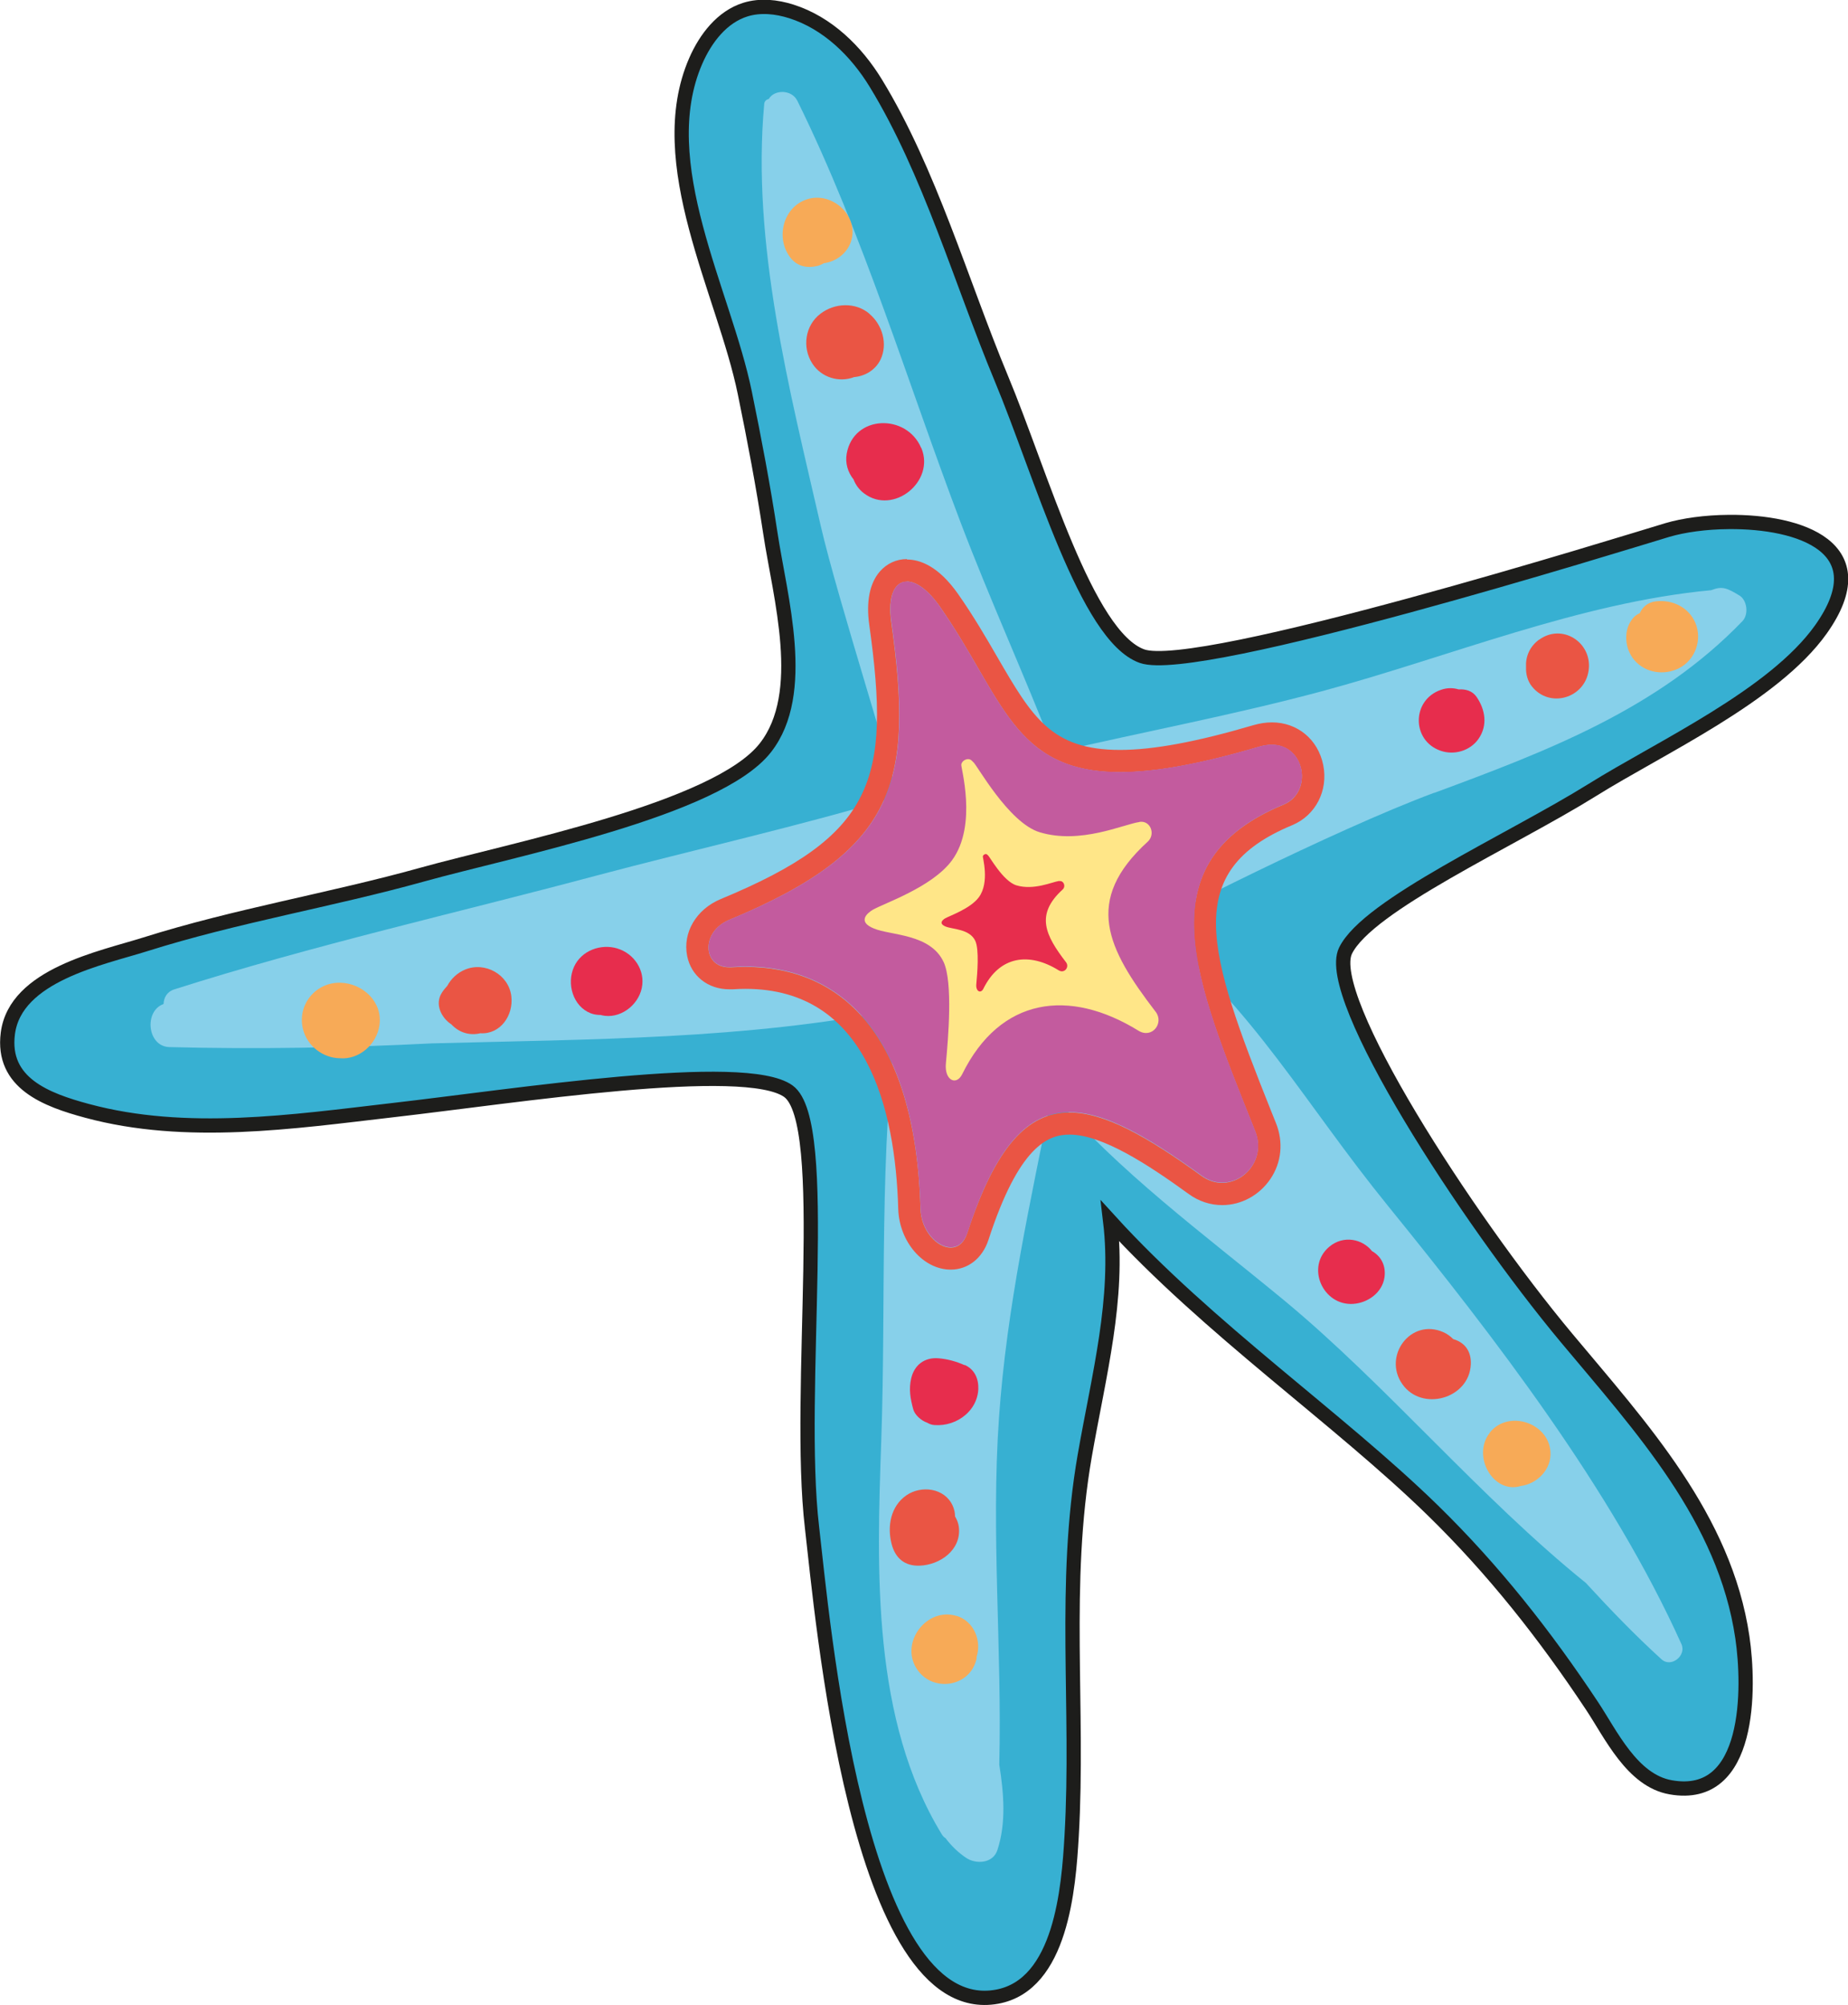 <?xml version="1.0" encoding="UTF-8"?>
<svg xmlns="http://www.w3.org/2000/svg" id="elements-decors" viewBox="0 0 129.49 140.48">
  <g>
    <path d="M121.13,36.57c-1.62.01-3.17.23-4.29.56-2.97.89-32.92,10.23-36.82,8.84-3.9-1.39-7.05-12.73-9.87-19.49-2.78-6.68-5.01-14.48-8.78-20.65-1.38-2.26-3.4-4.23-5.92-5.03-1.04-.33-2.17-.45-3.21-.13-1.65.51-2.8,2.02-3.49,3.6-3.11,7.15,2,16.21,3.44,23.26.67,3.26,1.29,6.53,1.79,9.83.67,4.46,2.65,11.2-.35,15.03-3.38,4.33-17.71,7.12-24.06,8.89-6.35,1.77-13.02,2.87-19.39,4.88-3.07.97-9.1,2.14-9.63,6.24-.45,3.49,2.7,4.66,5.56,5.43,6.94,1.87,14.4.76,21.39-.05,8.56-.98,24.7-3.52,27.74-1.33,3.04,2.19.53,21.05,1.66,30.58.7,5.94,3.12,34.65,12.96,32.86,4.51-.82,5.02-7.65,5.23-11.25.52-9.02-.65-17.63.92-26.66.99-5.67,2.43-11,1.78-16.43,6.88,7.55,16.03,13.85,22.6,20.26,4.27,4.17,7.87,8.74,11.16,13.7,1.32,1.98,2.81,5.24,5.52,5.71,5.66,1,5.53-7.04,5.02-10.5-1.23-8.38-7.1-14.73-12.31-20.97-7.02-8.41-17.06-23.92-15.5-27.14,1.56-3.21,11.55-7.69,17.29-11.26,4.77-2.98,12.71-6.6,16.02-11.25,4.09-5.76-1.49-7.57-6.44-7.53Z" style="fill: #37b0d2; stroke: #1d1d1b; stroke-miterlimit: 10;"></path>
    <path d="M100.5,55.55c7.89-2.92,15.67-5.87,21.6-12.04.44-.46.33-1.46-.22-1.79-.86-.52-1.2-.68-1.98-.37-9.23.86-18.36,4.68-27.28,7.08-6.14,1.65-12.48,2.84-18.73,4.29-2.11-5.42-4.55-10.77-6.57-16.09-3.73-9.82-6.8-20.14-11.45-29.57-.4-.81-1.62-.79-2-.13-.16.04-.3.15-.32.34-.9,9.78,1.77,20.05,3.95,29.53,1.19,5.2,5.34,17.96,5.33,19.02-6.5,1.98-14.49,3.78-21.06,5.53-9.84,2.63-19.83,4.87-29.54,7.96-.54.17-.75.59-.77,1.03-1.39.5-1.14,2.98.41,3.02,6.14.16,12.27.05,18.39-.26,11.29-.3,21.92-.27,32.66-2.38-1.36,10.25-.82,20.07-1.17,30.23-.32,9.11-.66,19.54,4.24,27.56.07.12.16.21.26.27.41.54.89,1.01,1.46,1.39.7.46,1.88.38,2.18-.56.62-1.9.45-3.95.13-5.98.2-8.09-.59-16.19-.02-24.31.54-7.76,2.21-15.16,3.71-22.7,4.68,5.48,10.62,9.82,16.24,14.46,7.21,5.96,13.74,13.83,21.17,19.82,1.7,1.85,3.44,3.66,5.3,5.35.68.62,1.76-.26,1.4-1.06-4.88-10.84-13.12-21.53-20.56-30.7-5.91-7.28-9.26-13.63-16.53-19.69.01-.16,12.72-6.65,19.77-9.26Z" style="fill: #87d0ea; stroke-width: 0px;"></path>
    <path d="M63.55,40.74c.64,0,1.48.57,2.32,1.78,4.4,6.31,5.09,11.58,12.61,11.58,2.43,0,5.57-.55,9.77-1.79.31-.09.6-.13.86-.13,2.37,0,2.89,3.34.83,4.19-9.81,4.06-6.24,12.23-1.99,22.89.74,1.87-.68,3.61-2.32,3.61-.48,0-.97-.15-1.43-.48-3.77-2.73-6.77-4.45-9.26-4.45-2.95,0-5.2,2.42-7.17,8.46-.23.7-.67,1.01-1.15,1.01-.95,0-2.08-1.16-2.12-2.74-.36-12.27-5.6-16.93-12.27-16.93-.33,0-.66.01-1,.03-.05,0-.1,0-.14,0-1.86,0-1.99-2.49,0-3.32,11.78-4.89,12.94-9.64,11.36-20.87-.26-1.84.25-2.83,1.09-2.83M63.55,39.17s0,0,0,0c-.74,0-1.41.31-1.9.87-.71.82-.97,2.11-.74,3.74,1.53,10.91.35,14.75-10.41,19.21-1.71.71-2.68,2.35-2.35,3.99.28,1.4,1.46,2.33,2.95,2.33.08,0,.16,0,.25,0,.3-.02.6-.03.89-.03,8.47,0,10.5,8.38,10.7,15.42.07,2.3,1.75,4.25,3.68,4.25,1.21,0,2.22-.8,2.64-2.08,2.13-6.55,4.16-7.38,5.68-7.38,2.3,0,5.51,2.1,8.35,4.16.7.51,1.51.78,2.35.78,1.33,0,2.59-.68,3.37-1.82.79-1.16.93-2.59.4-3.92l-.33-.82c-4.5-11.27-6.32-16.83,1.47-20.06,1.63-.68,2.53-2.41,2.17-4.21-.36-1.79-1.8-2.99-3.6-2.99-.42,0-.86.07-1.31.2-3.94,1.16-6.99,1.73-9.33,1.73-4.82,0-6.16-2.31-8.6-6.51-.77-1.33-1.64-2.83-2.73-4.39-1.41-2.02-2.73-2.44-3.6-2.44h0Z" style="fill: #ea5544; stroke-width: 0px;"></path>
    <g>
      <path d="M64.55,31.39c-1.02-2.43-4.73-2.34-5.22.39-.12.67.08,1.31.48,1.81.14.37.38.71.74.98,2.05,1.54,4.99-.84,4.01-3.18Z" style="fill: #e72d4d; stroke-width: 0px;"></path>
      <path d="M60.92,21.98c-.98-.83-2.44-.76-3.43,0-1.08.82-1.3,2.36-.57,3.49.64.99,1.88,1.35,2.93.95.77-.07,1.49-.49,1.85-1.23.52-1.09.13-2.44-.78-3.2Z" style="fill: #ea5544; stroke-width: 0px;"></path>
      <path d="M56.59,13.95c-1.7.52-2.27,2.68-1.23,4.07.49.65,1.18.79,1.93.61.16-.04.3-.12.45-.19.82-.11,1.61-.67,1.89-1.52.58-1.78-1.29-3.5-3.04-2.97Z" style="fill: #f7aa57; stroke-width: 0px;"></path>
      <path d="M103.46,48.82c-.3-.43-.78-.55-1.25-.52-.37-.11-.79-.13-1.24.03-2.06.7-2.08,3.56-.02,4.27.95.33,2.06,0,2.64-.82.67-.95.49-2.06-.13-2.96Z" style="fill: #e72d4d; stroke-width: 0px;"></path>
      <path d="M107.85,44.81c-.69.5-.96,1.23-.92,1.93-.02.48.11.98.41,1.35,1.25,1.57,3.73.82,3.98-1.15.25-1.92-1.84-3.29-3.46-2.13Z" style="fill: #ea5544; stroke-width: 0px;"></path>
      <path d="M96.15,87.67c-.67-.87-2.01-1.16-3.01-.32-1.67,1.41-.44,4.15,1.69,4,1.01-.07,2.02-.78,2.18-1.85.12-.84-.25-1.49-.86-1.84Z" style="fill: #e72d4d; stroke-width: 0px;"></path>
      <path d="M101.83,93.82c-.19-.19-.42-.37-.7-.49-2.28-1-4.25,1.67-2.87,3.64,1.36,1.95,4.68,1.04,4.8-1.37.05-.94-.44-1.56-1.23-1.78Z" style="fill: #ea5544; stroke-width: 0px;"></path>
      <path d="M104.39,100.38c-1.29,1.64.26,4.32,2.17,3.73,1.14-.15,2.18-1.16,2.08-2.42-.16-2.04-2.98-2.94-4.26-1.31Z" style="fill: #f7aa57; stroke-width: 0px;"></path>
      <path d="M67.58,95.64c-.58-.26-1.2-.43-1.84-.48-.96-.07-1.67.47-1.89,1.4-.18.76-.06,1.43.14,2.17.11.4.55.8.99.95.15.09.32.15.5.16.8.06,1.6-.21,2.18-.72.04-.04.08-.08.13-.12.08-.08.16-.17.24-.27,0-.01.02-.03.03-.04.28-.38.46-.83.49-1.35.03-.73-.25-1.4-.95-1.71Z" style="fill: #e72d4d; stroke-width: 0px;"></path>
      <path d="M66.92,106.24c0-.26-.06-.52-.17-.76-.57-1.24-2.2-1.44-3.25-.71-1.09.76-1.34,2.16-1.03,3.38.25,1,.91,1.58,1.97,1.54,1.43-.05,2.92-1.1,2.75-2.68-.03-.28-.13-.53-.27-.77Z" style="fill: #ea5544; stroke-width: 0px;"></path>
      <path d="M67.01,113.21c-2.06-.62-3.93,1.82-2.81,3.65,1.07,1.76,3.79,1.37,4.23-.66,0-.04,0-.08,0-.12.36-1.12-.17-2.5-1.42-2.88Z" style="fill: #f7aa57; stroke-width: 0px;"></path>
      <path d="M43.26,66.45c-1.16-.35-2.52.14-3.04,1.29-.53,1.17-.08,2.76,1.17,3.25.23.09.48.12.72.12.02,0,.04.02.05.02,1.26.29,2.55-.67,2.81-1.91.26-1.23-.54-2.42-1.72-2.77Z" style="fill: #e72d4d; stroke-width: 0px;"></path>
      <path d="M32.59,67.93c-.55.23-.98.64-1.25,1.14-.14.15-.28.32-.39.5-.49.78-.04,1.73.68,2.2.57.61,1.32.79,2.03.62,1.4.09,2.33-1.25,2.17-2.59-.18-1.52-1.84-2.45-3.24-1.87Z" style="fill: #ea5544; stroke-width: 0px;"></path>
      <path d="M23.85,68.85c-1.74-.04-3.04,1.55-2.62,3.25.29,1.19,1.42,2.03,2.58,2.04,1.35.12,2.59-.97,2.78-2.32.23-1.64-1.18-2.93-2.74-2.97Z" style="fill: #f7aa57; stroke-width: 0px;"></path>
      <path d="M118.8,43.65c-.47-1.11-1.62-1.66-2.78-1.52-.56.07-.93.4-1.12.83-.17.08-.33.18-.44.31-.74.81-.64,2.18.07,2.99.78.9,2.09,1.08,3.13.55,1.13-.58,1.63-1.99,1.14-3.16Z" style="fill: #f7aa57; stroke-width: 0px;"></path>
    </g>
    <path d="M88.25,52.3c-17.23,5.08-16.56-1.44-22.38-9.78-1.94-2.79-3.87-2.19-3.41,1.05,1.58,11.23.42,15.99-11.36,20.87-2.05.85-1.86,3.45.14,3.31,7.14-.47,12.88,4.02,13.26,16.9.07,2.38,2.6,3.81,3.28,1.73,3.63-11.14,8.2-9.97,16.43-4.01,2.05,1.48,4.71-.71,3.75-3.12-4.25-10.67-7.81-18.83,1.99-22.89,2.28-.95,1.39-4.97-1.7-4.06Z" style="fill: #c35b9e; stroke-width: 0px;"></path>
    <path d="M79.84,57.59c-1.12.16-4.13,1.58-6.98.72-2.21-.66-4.46-4.83-4.67-4.92-.04-.04-.07-.08-.11-.11-.23-.22-.66-.03-.72.27-.08.1,1.17,4.23-.65,6.72-1.39,1.9-4.82,3.03-5.57,3.48-.33.2-1.11.81.09,1.3,1.2.5,3.96.36,4.89,2.35.66,1.43.32,5.38.16,7.09-.12,1.2.73,1.6,1.14.77,2.67-5.42,7.52-6.03,12.35-3.05.96.59,1.81-.54,1.21-1.32-3.42-4.45-5.08-7.8-.56-11.92.57-.52.2-1.5-.57-1.39Z" style="fill: #ffe688; stroke-width: 0px;"></path>
  </g>
  <path d="M74.21,61.72c-.48.07-1.77.67-2.98.31-.95-.28-1.91-2.07-2-2.1-.02-.02-.03-.03-.05-.05-.1-.1-.28-.01-.31.11-.04.04.5,1.81-.28,2.87-.6.81-2.06,1.3-2.38,1.49-.14.09-.47.34.04.56.51.21,1.69.16,2.09,1.01.28.61.14,2.3.07,3.03-.05.51.31.68.49.33,1.14-2.32,3.22-2.58,5.28-1.3.41.25.77-.23.52-.56-1.46-1.9-2.17-3.34-.24-5.1.24-.22.08-.64-.24-.59Z" style="fill: #e72d4d; stroke-width: 0px;"></path>
</svg>
